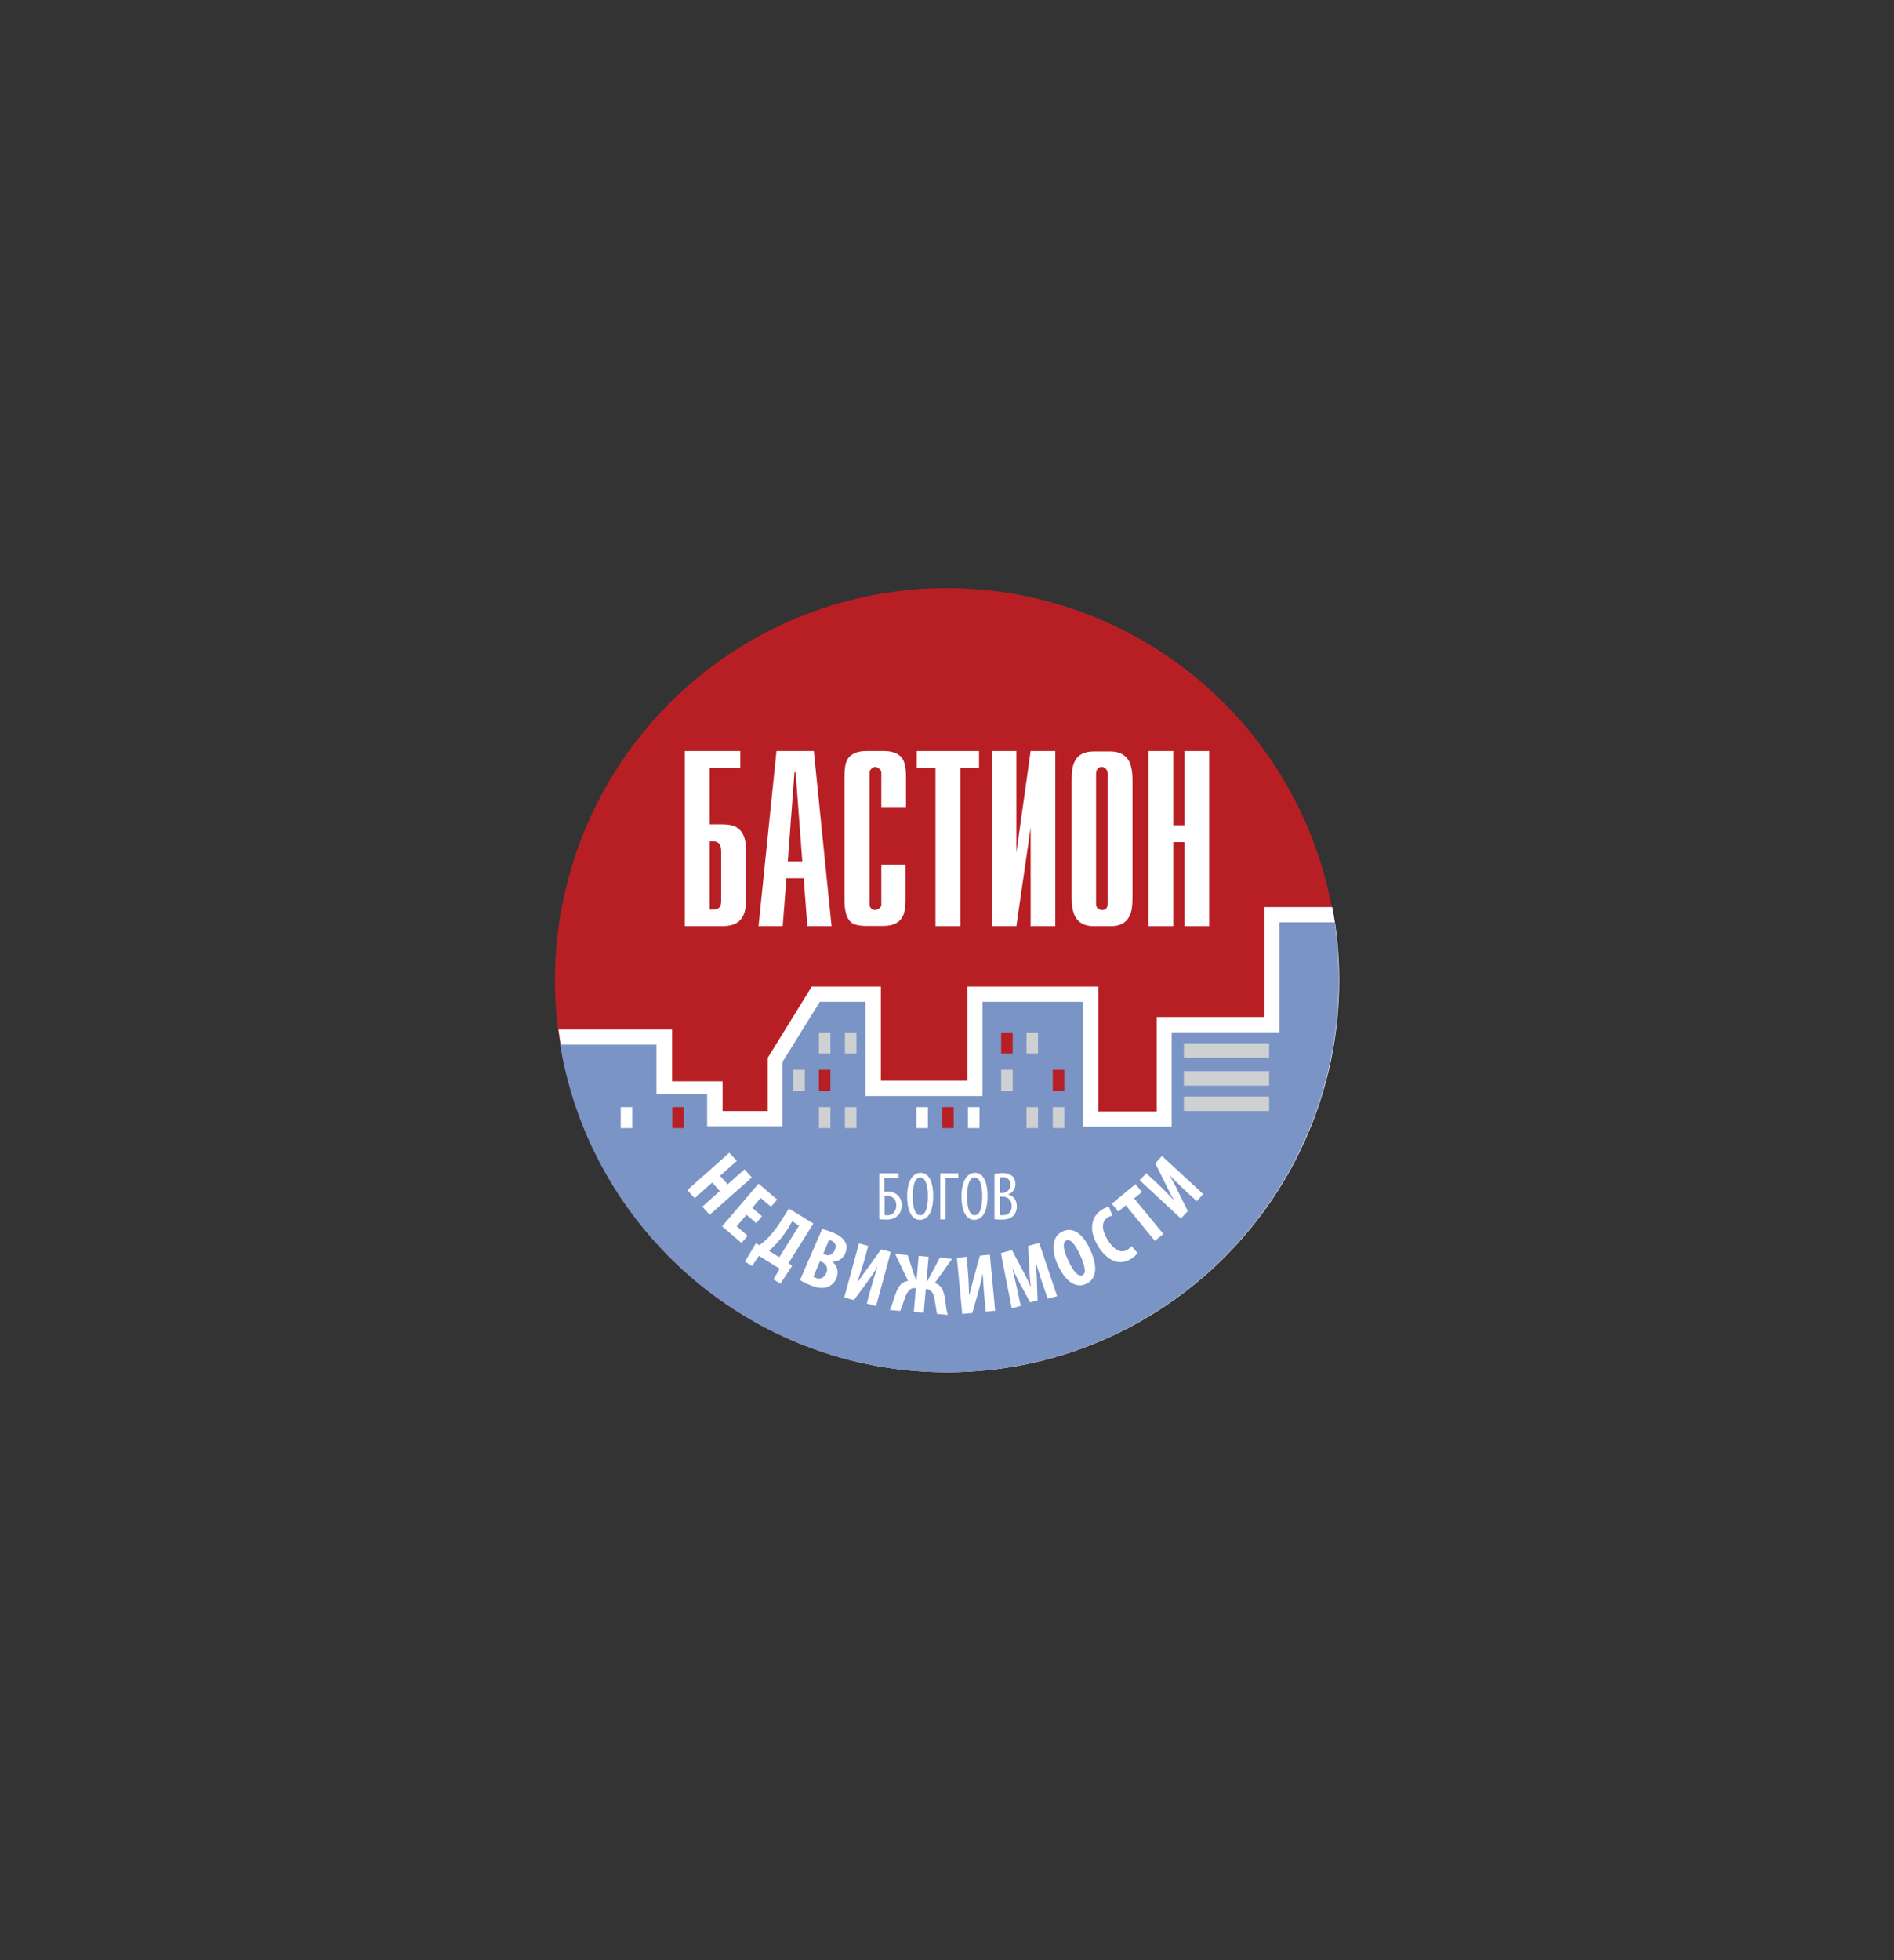 <?xml version="1.0" encoding="UTF-8"?> <svg xmlns="http://www.w3.org/2000/svg" xmlns:xlink="http://www.w3.org/1999/xlink" version="1.1" id="Слой_2" x="0px" y="0px" viewBox="0 0 822 850.4" style="enable-background:new 0 0 822 850.4;" xml:space="preserve"><rect x="0" y="0" width="822" height="850.4" fill="#333333" stroke="none"/> <style type="text/css"> .st0{fill:#B81F25;} .st1{fill:#FFFFFF;} .st2{fill:#7A94C5;} .st3{fill:#CFD0D2;} </style> <g> <ellipse transform="matrix(0.707 -0.707 0.707 0.707 -180.272 415.175)" class="st0" cx="411" cy="425.2" rx="170.1" ry="170.1"></ellipse> <path class="st1" d="M548.7,441.2H502v41h-25.3V428h-56.8v40.8h-37.6V428h-30l-19.1,30.9V482h-19.6v-12.9h-21.9v-22.5h-49.3 c10.5,83.8,82,148.7,168.7,148.7c93.9,0,170.1-76.1,170.1-170.1c0-10.8-1-21.4-3-31.7h-29.4V441.2z"></path> <path class="st2" d="M555.3,441.2v6.6h-6.6h-40.2v34.4v6.6H502h-25.3h-6.6v-6.6v-47.6h-43.7v34.3v6.6h-6.6h-37.6h-6.6v-6.6v-34.3 h-19.8l-16.2,26.1V482v6.6h-6.6h-26.1v-13.9h-22v-21.5h-41.8c13.3,80.6,83.4,142.1,167.8,142.1c93.9,0,170.1-76.1,170.1-170.1 c0-8.5-0.6-16.9-1.8-25.1h-23.9V441.2z"></path> <g> <g> <path class="st1" d="M319.8,503.6l-7.3,6.5l3.3,3.7l7.3-6.5l3.2,3.5L308,527l-3.2-3.5l7.6-6.8l-3.3-3.7l-7.6,6.8l-3.2-3.5 l18.2-16.2L319.8,503.6z"></path> <path class="st1" d="M328.2,530.6l-4.2-3.6l-4.3,5l4.8,4.1l-2.7,3.1l-8.4-7.2l15.8-18.5l8.1,6.9l-2.7,3.1l-4.5-3.8l-3.6,4.3 l4.2,3.6L328.2,530.6z"></path> <path class="st1" d="M353,530.8L342.2,548l1.6,1.1l-5.1,7.8l-3-1.9l2.7-4.6l-9-5.6l-3,4.4l-3.1-1.9l4.8-8l1.5,0.9 c1.6-1.2,3-2.4,4.4-3.9c1.9-2.1,3.6-4.4,5.1-6.8l3.3-5.2L353,530.8z M342.4,532.3c-1.5,2.4-3.1,4.6-4.9,6.6 c-1.2,1.3-2.5,2.7-3.8,3.7l4.5,2.8l8.6-13.7l-3-1.9L342.4,532.3z"></path> <path class="st1" d="M356.8,533.2c1.5,0.3,3.2,0.9,5.1,1.7c2.1,0.9,4,2.1,5,4.1c0.8,1.5,0.6,3.2-0.1,4.8c-0.9,2-2.7,3.5-5.4,3.5 l-0.1,0.1c2.3,1.9,2.7,4.6,1.7,7.1c-0.8,1.9-2,3-3.6,3.7c-2,0.9-4.6,0.7-8.3-0.9c-1.7-0.7-3-1.4-3.9-2L356.8,533.2z M353,553.8 c0.2,0.2,0.5,0.3,0.9,0.5c1.8,0.8,3.7,0.3,4.7-2c1-2.2-0.1-4-1.8-4.8l-0.9-0.4L353,553.8z M357.3,543.9l0.9,0.4 c1.6,0.7,3.3-0.1,4.1-2c0.7-1.6,0.5-3.2-1.3-4c-0.5-0.2-0.9-0.3-1.2-0.4L357.3,543.9z"></path> <path class="st1" d="M376.8,540.5l-1.4,5.2c-1.2,4.3-2.6,8.3-3.4,10.7l0.1,0c1.2-1.8,3.2-4.6,4.4-6.2l5.9-8.2l4.2,1.1l-6.4,23.5 l-4-1.1l1.4-5.3c1.3-4.7,2.4-8.2,3.2-10.5l-0.1,0c-1.1,2-2.9,4.5-4.2,6.3l-5.9,8l-4.2-1.1l6.4-23.5L376.8,540.5z"></path> <path class="st1" d="M393.9,544.5l3.6,10.8l0.3,0l0.9-10.5l4.3,0.4l-0.9,10.5l0.4,0l5.4-10.1l5.3,0.5l-7.5,10.5 c3.3,0.9,4.1,4.3,4.5,7.4c0.3,2.1,0.5,4.3,1.1,6.4l-4.6-0.4c-0.4-1.6-0.6-3.6-0.9-5.2c-0.3-2.4-0.9-5.3-3.6-5.6l-0.4,0l-0.9,10.3 l-4.3-0.4l0.9-10.3l-0.4,0c-2.7-0.2-3.8,2.6-4.6,4.9c-0.5,1.5-1.1,3.5-1.8,5l-4.5-0.4c0.9-2,1.5-4.1,2.2-6.1 c0.9-2.9,2.3-6.2,5.7-6.5l-5.6-11.7L393.9,544.5z"></path> <path class="st1" d="M419.5,545.2l0.5,5.4c0.4,4.5,0.5,8.7,0.6,11.2l0.1,0c0.5-2.2,1.4-5.4,1.9-7.4l2.7-9.7l4.3-0.4l2.3,24.3 l-4.1,0.4l-0.5-5.5c-0.5-4.9-0.6-8.5-0.8-10.9l-0.1,0c-0.3,2.2-1.1,5.3-1.7,7.4l-2.7,9.6l-4.4,0.4l-2.3-24.3L419.5,545.2z"></path> <path class="st1" d="M451.9,555.2c-0.7-2.2-1.7-5.2-2.3-7.7l-0.1,0c0.3,2.6,0.4,5.7,0.5,7.6l0.3,9l-3.2,0.9l-4.2-7.7 c-1-1.8-2.4-4.5-3.4-7l-0.1,0c0.6,2.6,1.3,5.6,1.8,7.9l1.8,8.3l-3.9,1.1l-4.7-24l4.8-1.3l4.2,8c1.5,2.8,2.8,5.2,3.9,7.8l0.1,0 c-0.4-2.7-0.6-5.5-0.7-8.6l-0.5-9l4.8-1.3l7.8,23.1l-4.1,1.1L451.9,555.2z"></path> <path class="st1" d="M473.1,542c3.8,8.4,2.4,13.1-1.8,15c-5,2.3-9.4-2.1-12.2-8.2c-2.8-6.1-2.8-12.4,2.1-14.6 C466.6,531.7,470.8,536.9,473.1,542z M463.6,546.8c2.3,5,4.4,7.2,6.2,6.4c1.8-0.8,1-4.4-1.1-8.9c-1.8-3.9-4-7.1-5.9-6.2 C461,538.8,461.4,542.1,463.6,546.8z"></path> <path class="st1" d="M493.7,543.6c-0.4,0.6-1.4,1.6-2.8,2.5c-5.3,3.3-10.5,0.6-14.2-5.3c-4.9-7.8-2.5-13.5,1.5-16 c1.4-0.9,2.6-1.2,3.1-1.2l1.5,3.8c-0.6,0.1-1.2,0.2-2.1,0.8c-2.3,1.4-3.1,4.7,0.1,9.8c3.1,4.9,6.2,5.7,8.6,4.1 c0.7-0.4,1.3-1.1,1.7-1.5L493.7,543.6z"></path> <path class="st1" d="M488.6,522.9l-3.3,2.7l-2.8-3.4l10.3-8.5l2.8,3.4l-3.4,2.8l12.7,15.4l-3.7,3L488.6,522.9z"></path> <path class="st1" d="M497.5,509l4,3.7c3.3,3,6.2,6.1,7.9,7.9l0-0.1c-1.1-1.9-2.6-5-3.5-6.8l-4.5-9l2.9-3.2l17.9,16.5l-2.8,3.1 l-4-3.7c-3.6-3.3-6.1-5.9-7.9-7.6l0,0.1c1.3,1.9,2.7,4.7,3.6,6.6l4.4,8.9l-3,3.2L494.6,512L497.5,509z"></path> </g> </g> <g> <path class="st1" d="M323.7,391.2c0,4.6-1.3,7.6-4,9.2c-1.5,0.9-3.7,1.4-6.4,1.4h-16.1v-76h24.1v7.3H308v24.5h5.4 c2.7,0,4.7,0.4,6.1,1.2c2.8,1.6,4.2,4.7,4.2,9.2V391.2z M313,391v-21.7c0-1.5-0.3-2.6-0.9-3.3c-0.6-0.7-1.3-1-2.1-1H308v29.6h2.1 c0.7,0,1.4-0.3,2-0.8C312.7,393.2,313,392.3,313,391z"></path> <path class="st1" d="M360.9,401.8h-10.5l-1.6-20.8h-7.5l-1.6,20.8h-10.5l7.8-76h16.2L360.9,401.8z M348.2,373.7l-2.9-38.7h-0.5 l-2.9,38.7H348.2z"></path> <path class="st1" d="M393,390.5c0,3-0.4,5.3-1.1,6.8c-1.4,3-4.3,4.4-8.6,4.4H376c-3,0-5.2-0.5-6.4-1.4c-2.1-1.6-3.1-4.9-3.1-10 V337c0-3.5,0.4-5.9,1.2-7.4c1.4-2.5,4.2-3.8,8.4-3.8h7.4c3.5,0,6,0.9,7.6,2.6c1.4,1.5,2.1,4.3,2.1,8.5v13.2h-10.7v-14.9 c0-0.7-0.3-1.2-0.9-1.7c-0.6-0.5-1.2-0.8-1.8-0.8c-0.4,0-0.9,0.2-1.5,0.7c-0.6,0.5-0.9,1.1-0.9,1.8v57.2c0,0.7,0.2,1.2,0.7,1.7 c0.5,0.5,1,0.7,1.7,0.7c0.8,0,1.5-0.4,2.2-1.1c0.4-0.4,0.5-0.9,0.5-1.3v-17.3H393V390.5z"></path> <path class="st1" d="M424.9,333.1h-8.1v68.7H406v-68.7h-8.1v-7.3h27V333.1z"></path> <path class="st1" d="M458,401.8h-10.7v-42.8l-6.2,42.8h-10.7v-76h10.7v44.1l6.2-44.1H458V401.8z"></path> <path class="st1" d="M491.5,389.6c0,3.5-0.4,6.1-1.3,7.8c-1.4,3-4.2,4.4-8.2,4.4h-7.4c-3.9,0-6.6-1.5-8.1-4.4 c-0.9-1.9-1.4-4.5-1.4-7.8v-51.4c0-3.5,0.4-6.1,1.3-7.8c1.4-3,4.2-4.4,8.2-4.4h7.4c3.9,0,6.6,1.5,8.1,4.4c0.9,1.9,1.4,4.5,1.4,7.8 V389.6z M480.7,392v-56.4c0-0.9-0.3-1.6-0.8-2.1c-0.5-0.5-1.1-0.8-1.7-0.8c-0.8,0-1.4,0.3-1.8,0.8c-0.4,0.5-0.7,1.2-0.7,2.1V392 c0,1.1,0.3,1.8,0.9,2.2c0.6,0.4,1.1,0.6,1.6,0.6C479.9,394.9,480.7,393.9,480.7,392z"></path> <path class="st1" d="M524.8,401.8h-10.7v-36.5h-4.9v36.5h-10.7v-76h10.7v32.2h4.9v-32.2h10.7V401.8z"></path> </g> <g> <path class="st1" d="M390,509v2h-6.2v6c0.5-0.1,1-0.1,1.5-0.1c1.7,0,3.2,0.6,4.3,1.6c1.1,1,1.7,2.5,1.7,4.3c0,1.8-0.5,3.3-1.4,4.3 c-1.2,1.3-3,2-5.3,2c-1.5,0-2.4-0.1-3-0.2V509H390z M383.9,527.1c0.4,0.1,0.7,0.1,1.2,0.1c1.4,0,2.4-0.5,3-1.4 c0.6-0.8,0.9-1.8,0.9-3s-0.4-2.2-1.1-2.9c-0.7-0.7-1.7-1.2-2.9-1.2c-0.4,0-0.7,0-1.1,0.1V527.1z"></path> <path class="st1" d="M405,518.8c0,7.5-2.6,10.4-5.8,10.4c-3.3,0-5.5-3.5-5.5-10.2c0-6.6,2.4-10.2,5.9-10.2 C403,508.8,405,512.5,405,518.8z M396.1,519c0,4.1,0.8,8.2,3.3,8.2c2.6,0,3.3-4.3,3.3-8.3c0-3.7-0.7-8.1-3.3-8.1 C396.9,510.8,396.1,514.9,396.1,519z"></path> <path class="st1" d="M415.9,509v2h-5.5v18h-2.3V509H415.9z"></path> <path class="st1" d="M428.6,518.8c0,7.5-2.6,10.4-5.8,10.4c-3.3,0-5.5-3.5-5.5-10.2c0-6.6,2.4-10.2,5.9-10.2 C426.6,508.8,428.6,512.5,428.6,518.8z M419.7,519c0,4.1,0.8,8.2,3.3,8.2c2.6,0,3.3-4.3,3.3-8.3c0-3.7-0.7-8.1-3.3-8.1 C420.5,510.8,419.7,514.9,419.7,519z"></path> <path class="st1" d="M431.7,509.3c0.9-0.2,2.1-0.4,3.3-0.4c1.8,0,3.3,0.4,4.4,1.4c0.9,0.8,1.3,2,1.3,3.4c0,2-1.1,3.7-3.1,4.4v0.1 c2.3,0.6,3.7,2.5,3.7,5.1c0,1.7-0.5,3-1.4,4c-1.1,1.3-3,1.8-5.3,1.8c-1.5,0-2.4-0.1-3-0.2V509.3z M434,517.5h1 c1.9,0,3.5-1.4,3.5-3.5c0-1.8-0.9-3.3-3.3-3.3c-0.5,0-0.9,0.1-1.2,0.1V517.5z M434,527.1c0.3,0.1,0.7,0.1,1.2,0.1 c2.4,0,3.9-1.4,3.9-4c0-2.8-1.9-4.1-4.1-4.1h-1V527.1z"></path> </g> <g> <g> <rect x="355.4" y="480.3" class="st3" width="5" height="9.1"></rect> <rect x="366.7" y="480.3" class="st3" width="5" height="9.1"></rect> </g> <g> <rect x="344.3" y="464.1" class="st3" width="5" height="9.1"></rect> <rect x="355.4" y="464.1" class="st0" width="5" height="9.1"></rect> </g> <g> <rect x="355.4" y="447.9" class="st3" width="5" height="9.1"></rect> <rect x="366.7" y="447.9" class="st3" width="5" height="9.1"></rect> </g> </g> <g> <rect x="269.4" y="480.3" class="st1" width="5" height="9.1"></rect> <rect x="291.8" y="480.3" class="st0" width="5" height="9.1"></rect> </g> <g> <g> <rect x="445.5" y="480.3" class="st3" width="5" height="9.1"></rect> <rect x="456.9" y="480.3" class="st3" width="5" height="9.1"></rect> </g> <g> <rect x="434.5" y="464.1" class="st3" width="5" height="9.1"></rect> <rect x="456.9" y="464.1" class="st0" width="5" height="9.1"></rect> </g> <g> <rect x="434.5" y="447.9" class="st0" width="5" height="9.1"></rect> <rect x="445.5" y="447.9" class="st3" width="5" height="9.1"></rect> </g> </g> <g> <rect x="397.7" y="480.3" class="st1" width="5" height="9.1"></rect> <rect x="408.9" y="480.3" class="st0" width="5" height="9.1"></rect> <rect x="420.1" y="480.3" class="st1" width="5" height="9.1"></rect> </g> <g> <rect x="513.8" y="475.7" class="st3" width="37" height="6.3"></rect> </g> <g> <rect x="513.8" y="452.6" class="st3" width="37" height="6.3"></rect> <rect x="513.8" y="464.7" class="st3" width="37" height="6.3"></rect> </g> </g> </svg> 